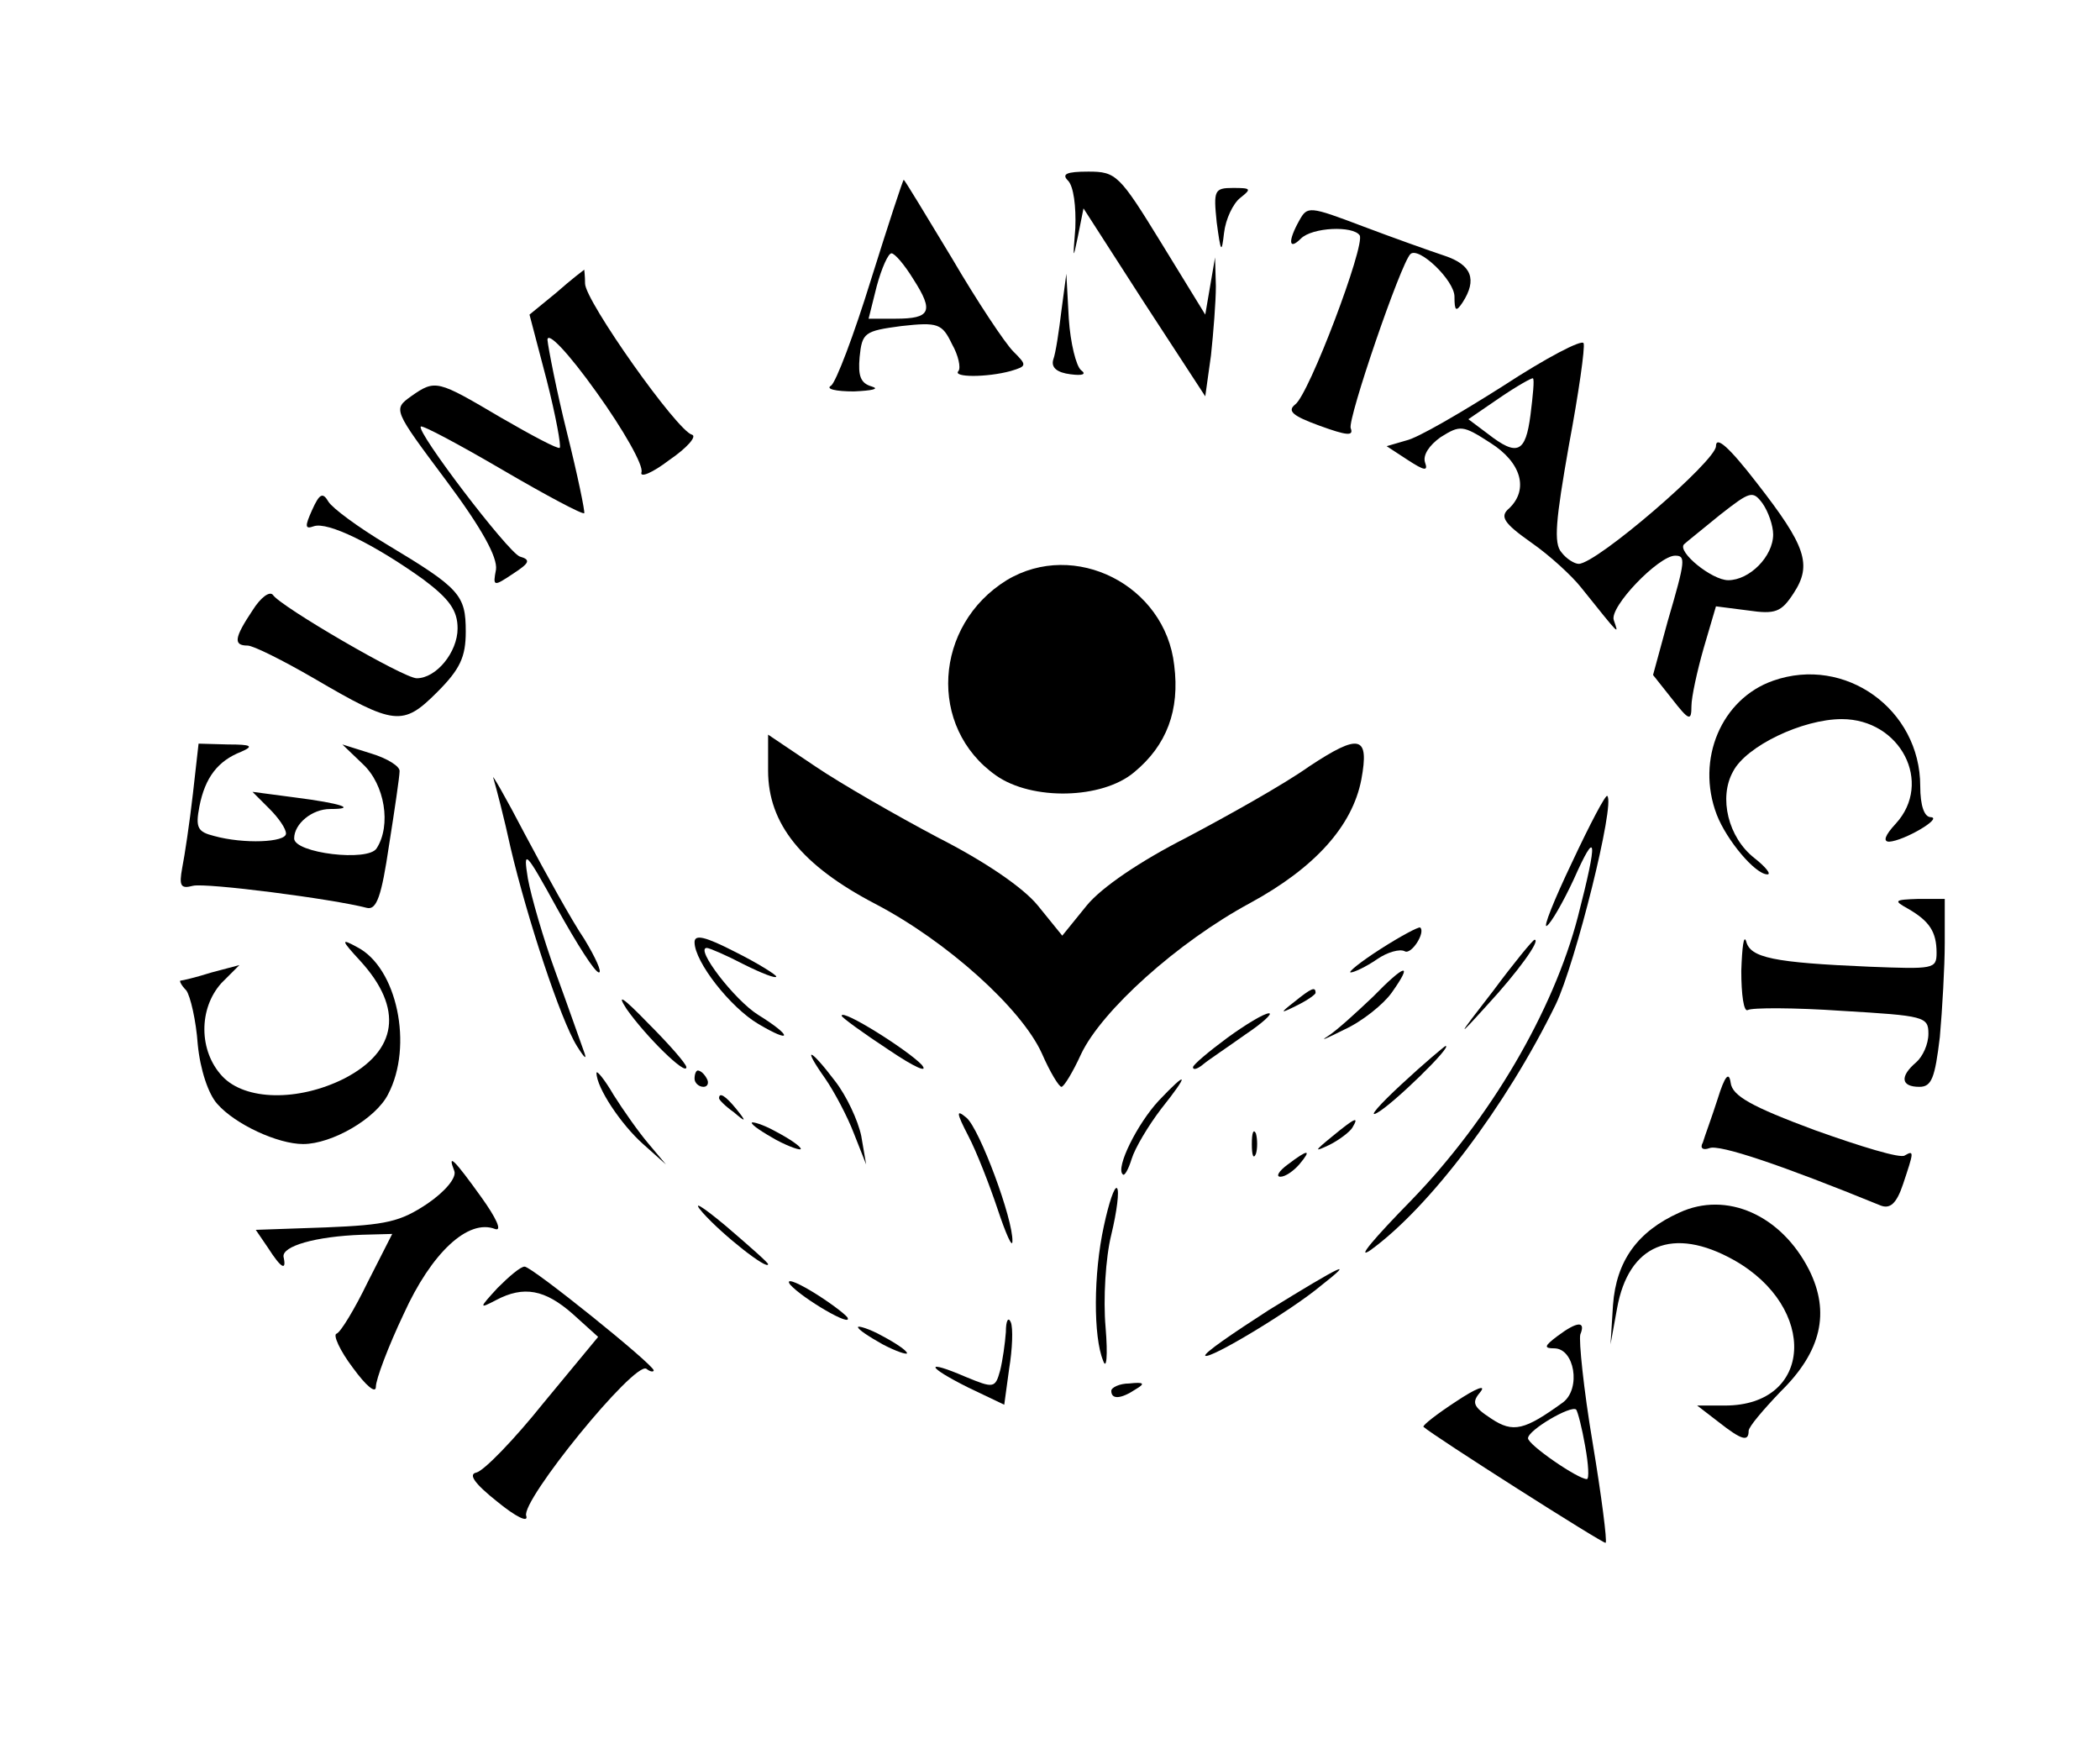 <?xml version="1.0" encoding="UTF-8" standalone="no"?> <svg xmlns="http://www.w3.org/2000/svg" width="257pt" height="214pt" viewBox="0 0 257 214" preserveAspectRatio="xMidYMid meet"> <g transform="translate(0,214) scale(0.1,-0.1)" fill="#000000" stroke="none"> <path d="M1307 1919 c7 -7 10 -32 9 -58 -3 -38 -3 -40 3 -11 l7 35 74 -115 75 -115 7 50 c3 28 6 66 6 85 l-1 35 -6 -35 -6 -35 -54 88 c-51 83 -55 87 -89 87 -27 0 -33 -3 -25 -11z"></path> <path d="M1066 1798 c-21 -68 -43 -126 -49 -130 -7 -4 6 -7 28 -7 22 1 32 3 22 6 -14 4 -17 13 -15 36 3 30 6 32 51 38 45 5 50 3 62 -22 8 -14 11 -29 8 -33 -8 -8 35 -8 64 0 20 6 20 7 3 24 -10 10 -44 61 -75 114 -32 53 -58 96 -59 96 -1 0 -19 -55 -40 -122z m52 0 c25 -39 21 -48 -22 -48 l-33 0 10 40 c6 22 14 40 18 40 4 0 16 -14 27 -32z"></path> <path d="M1489 1868 c5 -37 6 -39 9 -13 2 17 11 36 20 43 14 11 13 12 -9 12 -23 0 -24 -3 -20 -42z"></path> <path d="M1590 1870 c-14 -25 -13 -37 2 -22 14 14 64 16 72 4 7 -12 -62 -195 -79 -207 -10 -8 -3 -14 30 -26 33 -12 42 -13 38 -3 -4 11 61 201 73 213 10 10 54 -32 54 -52 0 -18 2 -19 10 -7 18 28 11 46 -22 57 -18 6 -63 22 -100 36 -66 25 -68 25 -78 7z"></path> <path d="M681 1782 l-33 -27 21 -80 c11 -43 18 -81 16 -83 -2 -2 -34 15 -72 37 -78 46 -80 47 -110 26 -22 -16 -22 -16 43 -103 44 -59 63 -94 61 -109 -4 -21 -3 -21 21 -5 20 13 22 17 8 21 -15 6 -127 153 -121 159 2 2 47 -22 100 -53 53 -31 98 -55 100 -53 1 2 -8 46 -21 98 -13 52 -23 104 -24 114 0 11 25 -15 60 -64 33 -46 58 -90 55 -98 -2 -7 13 -1 34 15 22 15 34 29 28 31 -18 4 -131 164 -131 185 0 9 -1 17 -1 17 0 0 -16 -12 -34 -28z"></path> <path d="M1299 1760 c-3 -25 -7 -52 -10 -60 -3 -10 5 -16 21 -18 15 -2 20 0 13 5 -6 5 -13 33 -15 63 l-3 55 -6 -45z"></path> <path d="M1840 1668 c-52 -33 -105 -64 -119 -67 l-24 -7 26 -17 c20 -13 25 -14 21 -3 -3 9 5 21 19 31 24 15 27 15 61 -7 38 -24 47 -57 23 -80 -12 -10 -7 -18 27 -42 23 -16 50 -41 61 -55 49 -61 46 -58 40 -40 -6 16 55 79 75 79 13 0 13 -5 -9 -80 l-18 -66 23 -29 c21 -27 24 -28 24 -9 0 11 7 43 15 71 l15 51 39 -5 c34 -5 41 -2 56 21 23 35 15 58 -45 135 -34 44 -50 58 -50 45 0 -18 -146 -144 -168 -144 -5 0 -15 6 -21 14 -10 11 -7 40 9 131 12 64 20 120 18 125 -2 5 -46 -18 -98 -52z m33 -36 c-6 -46 -16 -51 -52 -23 l-24 18 38 26 c22 15 40 25 41 24 2 -1 0 -21 -3 -45z m297 -146 c0 -27 -29 -56 -55 -56 -20 0 -63 35 -54 44 2 2 22 18 44 36 37 29 40 30 52 14 7 -10 13 -27 13 -38z"></path> <path d="M382 1516 c-9 -20 -9 -24 2 -20 17 6 74 -22 134 -65 32 -24 42 -38 42 -60 0 -29 -26 -61 -50 -61 -16 0 -167 88 -176 102 -4 5 -15 -3 -25 -19 -22 -33 -24 -43 -6 -43 7 0 43 -18 81 -40 99 -58 109 -59 151 -17 28 28 35 43 35 74 0 45 -7 53 -97 107 -35 21 -66 44 -71 52 -7 12 -11 10 -20 -10z"></path> <path d="M1232 1430 c-89 -55 -97 -180 -13 -239 44 -31 130 -29 169 4 40 33 56 76 49 131 -11 98 -122 154 -205 104z"></path> <path d="M2170 1307 c-63 -22 -95 -96 -69 -164 12 -31 47 -73 62 -73 5 0 -2 9 -16 20 -32 25 -44 74 -26 106 16 31 85 64 133 64 72 0 112 -78 66 -128 -13 -14 -16 -22 -8 -22 18 1 66 29 51 30 -8 0 -13 14 -13 38 0 94 -92 160 -180 129z"></path> <path d="M940 1197 c0 -65 41 -116 131 -163 88 -46 179 -128 204 -183 10 -23 21 -41 24 -41 3 0 14 18 24 40 25 53 118 137 207 185 79 43 125 94 136 151 10 54 -2 57 -64 16 -31 -22 -99 -60 -150 -87 -57 -29 -104 -61 -122 -83 l-30 -37 -30 37 c-18 22 -65 54 -122 83 -51 27 -119 66 -150 87 l-58 39 0 -44z"></path> <path d="M236 1168 c-4 -35 -10 -75 -13 -90 -4 -22 -2 -26 13 -22 16 4 171 -16 213 -27 12 -3 18 15 27 76 7 44 13 85 13 91 1 6 -15 16 -35 22 l-35 11 25 -24 c27 -25 35 -75 17 -103 -10 -17 -101 -6 -101 12 0 18 22 36 44 36 34 0 13 7 -42 14 l-53 7 21 -21 c11 -11 20 -24 20 -30 0 -11 -52 -13 -88 -3 -20 5 -23 10 -18 36 7 36 23 56 51 67 16 7 13 9 -16 9 l-36 1 -7 -62z"></path> <path d="M604 1187 c3 -10 13 -48 21 -85 20 -85 61 -210 81 -242 10 -16 13 -18 8 -5 -4 11 -19 54 -34 95 -15 41 -30 93 -34 115 -6 37 -3 34 36 -37 24 -43 46 -78 51 -78 4 0 -4 18 -18 41 -15 22 -47 80 -72 127 -25 48 -43 79 -39 69z"></path> <path d="M1924 1085 c-22 -46 -36 -81 -31 -78 5 3 20 29 33 57 28 63 30 51 5 -46 -30 -115 -107 -247 -204 -347 -45 -46 -68 -73 -50 -61 72 52 166 176 227 301 24 50 73 246 63 255 -2 2 -21 -34 -43 -81z"></path> <path d="M2335 1028 c26 -15 35 -28 35 -54 0 -20 -4 -20 -82 -17 -118 5 -146 11 -151 31 -3 9 -5 -7 -6 -36 0 -29 3 -51 8 -48 5 3 57 3 115 -1 101 -6 106 -7 106 -28 0 -13 -7 -28 -15 -35 -20 -17 -19 -30 4 -30 15 0 19 11 25 61 3 34 6 86 6 115 l0 54 -32 0 c-30 -1 -31 -2 -13 -12z"></path> <path d="M1690 979 c-25 -16 -41 -29 -37 -29 4 0 19 7 32 16 13 9 28 13 34 10 8 -5 26 23 19 29 -2 1 -23 -10 -48 -26z"></path> <path d="M850 987 c0 -24 44 -80 78 -100 42 -25 42 -15 0 11 -29 18 -78 82 -63 82 3 0 24 -9 45 -20 22 -11 40 -18 40 -15 0 2 -22 16 -50 30 -37 19 -50 22 -50 12z"></path> <path d="M441 964 c53 -58 46 -110 -20 -144 -56 -28 -121 -27 -149 3 -29 31 -29 83 -1 114 l22 22 -34 -9 c-19 -6 -36 -10 -38 -10 -2 0 1 -6 7 -12 5 -7 12 -37 14 -66 3 -31 13 -61 24 -73 22 -25 74 -49 105 -49 35 0 89 31 104 61 31 59 11 155 -38 180 -20 11 -20 9 4 -17z"></path> <path d="M1827 927 c-45 -58 -45 -59 -7 -17 37 40 66 80 58 80 -2 0 -25 -28 -51 -63z"></path> <path d="M1680 920 c-20 -19 -44 -41 -55 -48 -11 -7 -2 -3 20 8 22 10 48 31 58 45 27 38 17 36 -23 -5z"></path> <path d="M767 905 c24 -34 73 -82 73 -71 0 4 -21 28 -47 54 -31 32 -39 37 -26 17z"></path> <path d="M1584 914 c-18 -14 -18 -15 4 -4 12 6 22 13 22 15 0 8 -5 6 -26 -11z"></path> <path d="M1030 897 c0 -2 26 -21 58 -42 31 -21 49 -29 40 -18 -17 18 -98 69 -98 60z"></path> <path d="M1502 870 c-23 -17 -42 -33 -42 -36 0 -4 6 -2 13 4 6 5 30 21 51 36 21 14 34 26 29 26 -6 0 -29 -14 -51 -30z"></path> <path d="M1715 813 c-27 -25 -41 -41 -30 -35 19 10 94 83 84 82 -2 -1 -26 -21 -54 -47z"></path> <path d="M1010 820 c11 -16 27 -46 35 -67 l15 -38 -6 35 c-4 19 -18 49 -32 67 -31 41 -41 44 -12 3z"></path> <path d="M730 827 c0 -18 30 -63 57 -87 l28 -25 -21 25 c-12 14 -31 41 -43 60 -11 19 -21 31 -21 27z"></path> <path d="M850 820 c0 -5 5 -10 11 -10 5 0 7 5 4 10 -3 6 -8 10 -11 10 -2 0 -4 -4 -4 -10z"></path> <path d="M2102 795 c-7 -22 -16 -46 -18 -53 -4 -7 0 -10 8 -7 12 5 89 -21 209 -70 12 -5 20 2 28 26 13 39 14 42 2 35 -5 -4 -54 11 -110 31 -78 29 -101 42 -103 58 -2 14 -7 9 -16 -20z"></path> <path d="M1418 793 c-26 -28 -53 -82 -44 -90 2 -3 7 6 11 19 4 13 20 40 36 61 35 44 33 48 -3 10z"></path> <path d="M880 796 c0 -2 8 -10 18 -17 15 -13 16 -12 3 4 -13 16 -21 21 -21 13z"></path> <path d="M1185 750 c10 -19 26 -60 36 -90 10 -30 18 -48 18 -39 1 27 -40 137 -56 151 -13 11 -13 7 2 -22z"></path> <path d="M920 766 c0 -3 14 -12 30 -21 17 -9 30 -13 30 -11 0 3 -13 12 -30 21 -16 9 -30 13 -30 11z"></path> <path d="M1630 749 c-22 -18 -22 -19 -3 -10 12 6 25 16 28 21 9 15 3 12 -25 -11z"></path> <path d="M1532 740 c0 -14 2 -19 5 -12 2 6 2 18 0 25 -3 6 -5 1 -5 -13z"></path> <path d="M1576 715 c-11 -8 -15 -15 -9 -15 6 0 16 7 23 15 16 19 11 19 -14 0z"></path> <path d="M556 707 c3 -8 -11 -25 -33 -40 -33 -22 -50 -26 -124 -29 l-86 -3 15 -22 c16 -25 23 -29 19 -11 -2 13 39 25 96 27 l37 1 -30 -59 c-16 -33 -33 -61 -38 -63 -5 -1 4 -21 20 -42 16 -22 28 -32 28 -23 0 9 15 49 34 89 34 75 79 117 112 104 9 -3 1 14 -17 39 -33 46 -42 55 -33 32z"></path> <path d="M1351 640 c-13 -59 -13 -136 -1 -165 4 -12 6 5 3 41 -3 34 0 85 7 113 7 29 10 54 7 57 -3 3 -10 -18 -16 -46z"></path> <path d="M860 656 c25 -28 80 -71 80 -63 0 2 -24 23 -52 47 -30 25 -42 32 -28 16z"></path> <path d="M2055 656 c-51 -23 -77 -59 -81 -113 l-3 -48 8 44 c14 78 68 101 143 59 103 -58 97 -178 -11 -178 l-34 0 26 -20 c28 -22 37 -25 37 -11 0 5 18 26 39 48 50 49 61 97 35 149 -34 67 -101 97 -159 70z"></path> <path d="M609 564 c-23 -25 -23 -26 -2 -15 34 18 60 13 94 -17 l31 -28 -67 -81 c-36 -45 -73 -83 -82 -85 -10 -2 -3 -13 26 -36 22 -18 38 -26 35 -17 -7 18 132 189 147 180 5 -4 9 -4 9 -2 0 7 -149 127 -158 127 -5 0 -19 -12 -33 -26z"></path> <path d="M1553 537 c-45 -29 -80 -53 -78 -56 5 -5 105 55 142 86 42 33 27 26 -64 -30z"></path> <path d="M967 568 c15 -17 78 -54 70 -40 -4 5 -24 20 -44 32 -20 12 -32 16 -26 8z"></path> <path d="M1231 510 c-1 -14 -4 -35 -7 -47 -6 -22 -8 -22 -42 -8 -51 22 -49 13 3 -13 l44 -21 6 44 c4 24 5 50 2 57 -3 7 -6 2 -6 -12z"></path> <path d="M1050 516 c0 -3 14 -12 30 -21 17 -9 30 -13 30 -11 0 3 -13 12 -30 21 -16 9 -30 13 -30 11z"></path> <path d="M1906 505 c-16 -12 -17 -15 -4 -15 25 0 33 -49 11 -66 -47 -34 -61 -38 -88 -20 -23 15 -24 20 -13 33 7 9 -6 4 -30 -12 -23 -15 -41 -29 -40 -31 12 -11 221 -144 223 -142 2 2 -5 57 -16 123 -11 65 -17 125 -15 132 7 17 -4 16 -28 -2z m34 -135 c4 -22 5 -40 2 -40 -11 0 -72 42 -72 50 0 10 53 41 59 35 2 -3 7 -22 11 -45z"></path> <path d="M1360 438 c0 -11 12 -10 30 2 12 7 10 9 -8 7 -12 0 -22 -5 -22 -9z"></path> </g> </svg> 